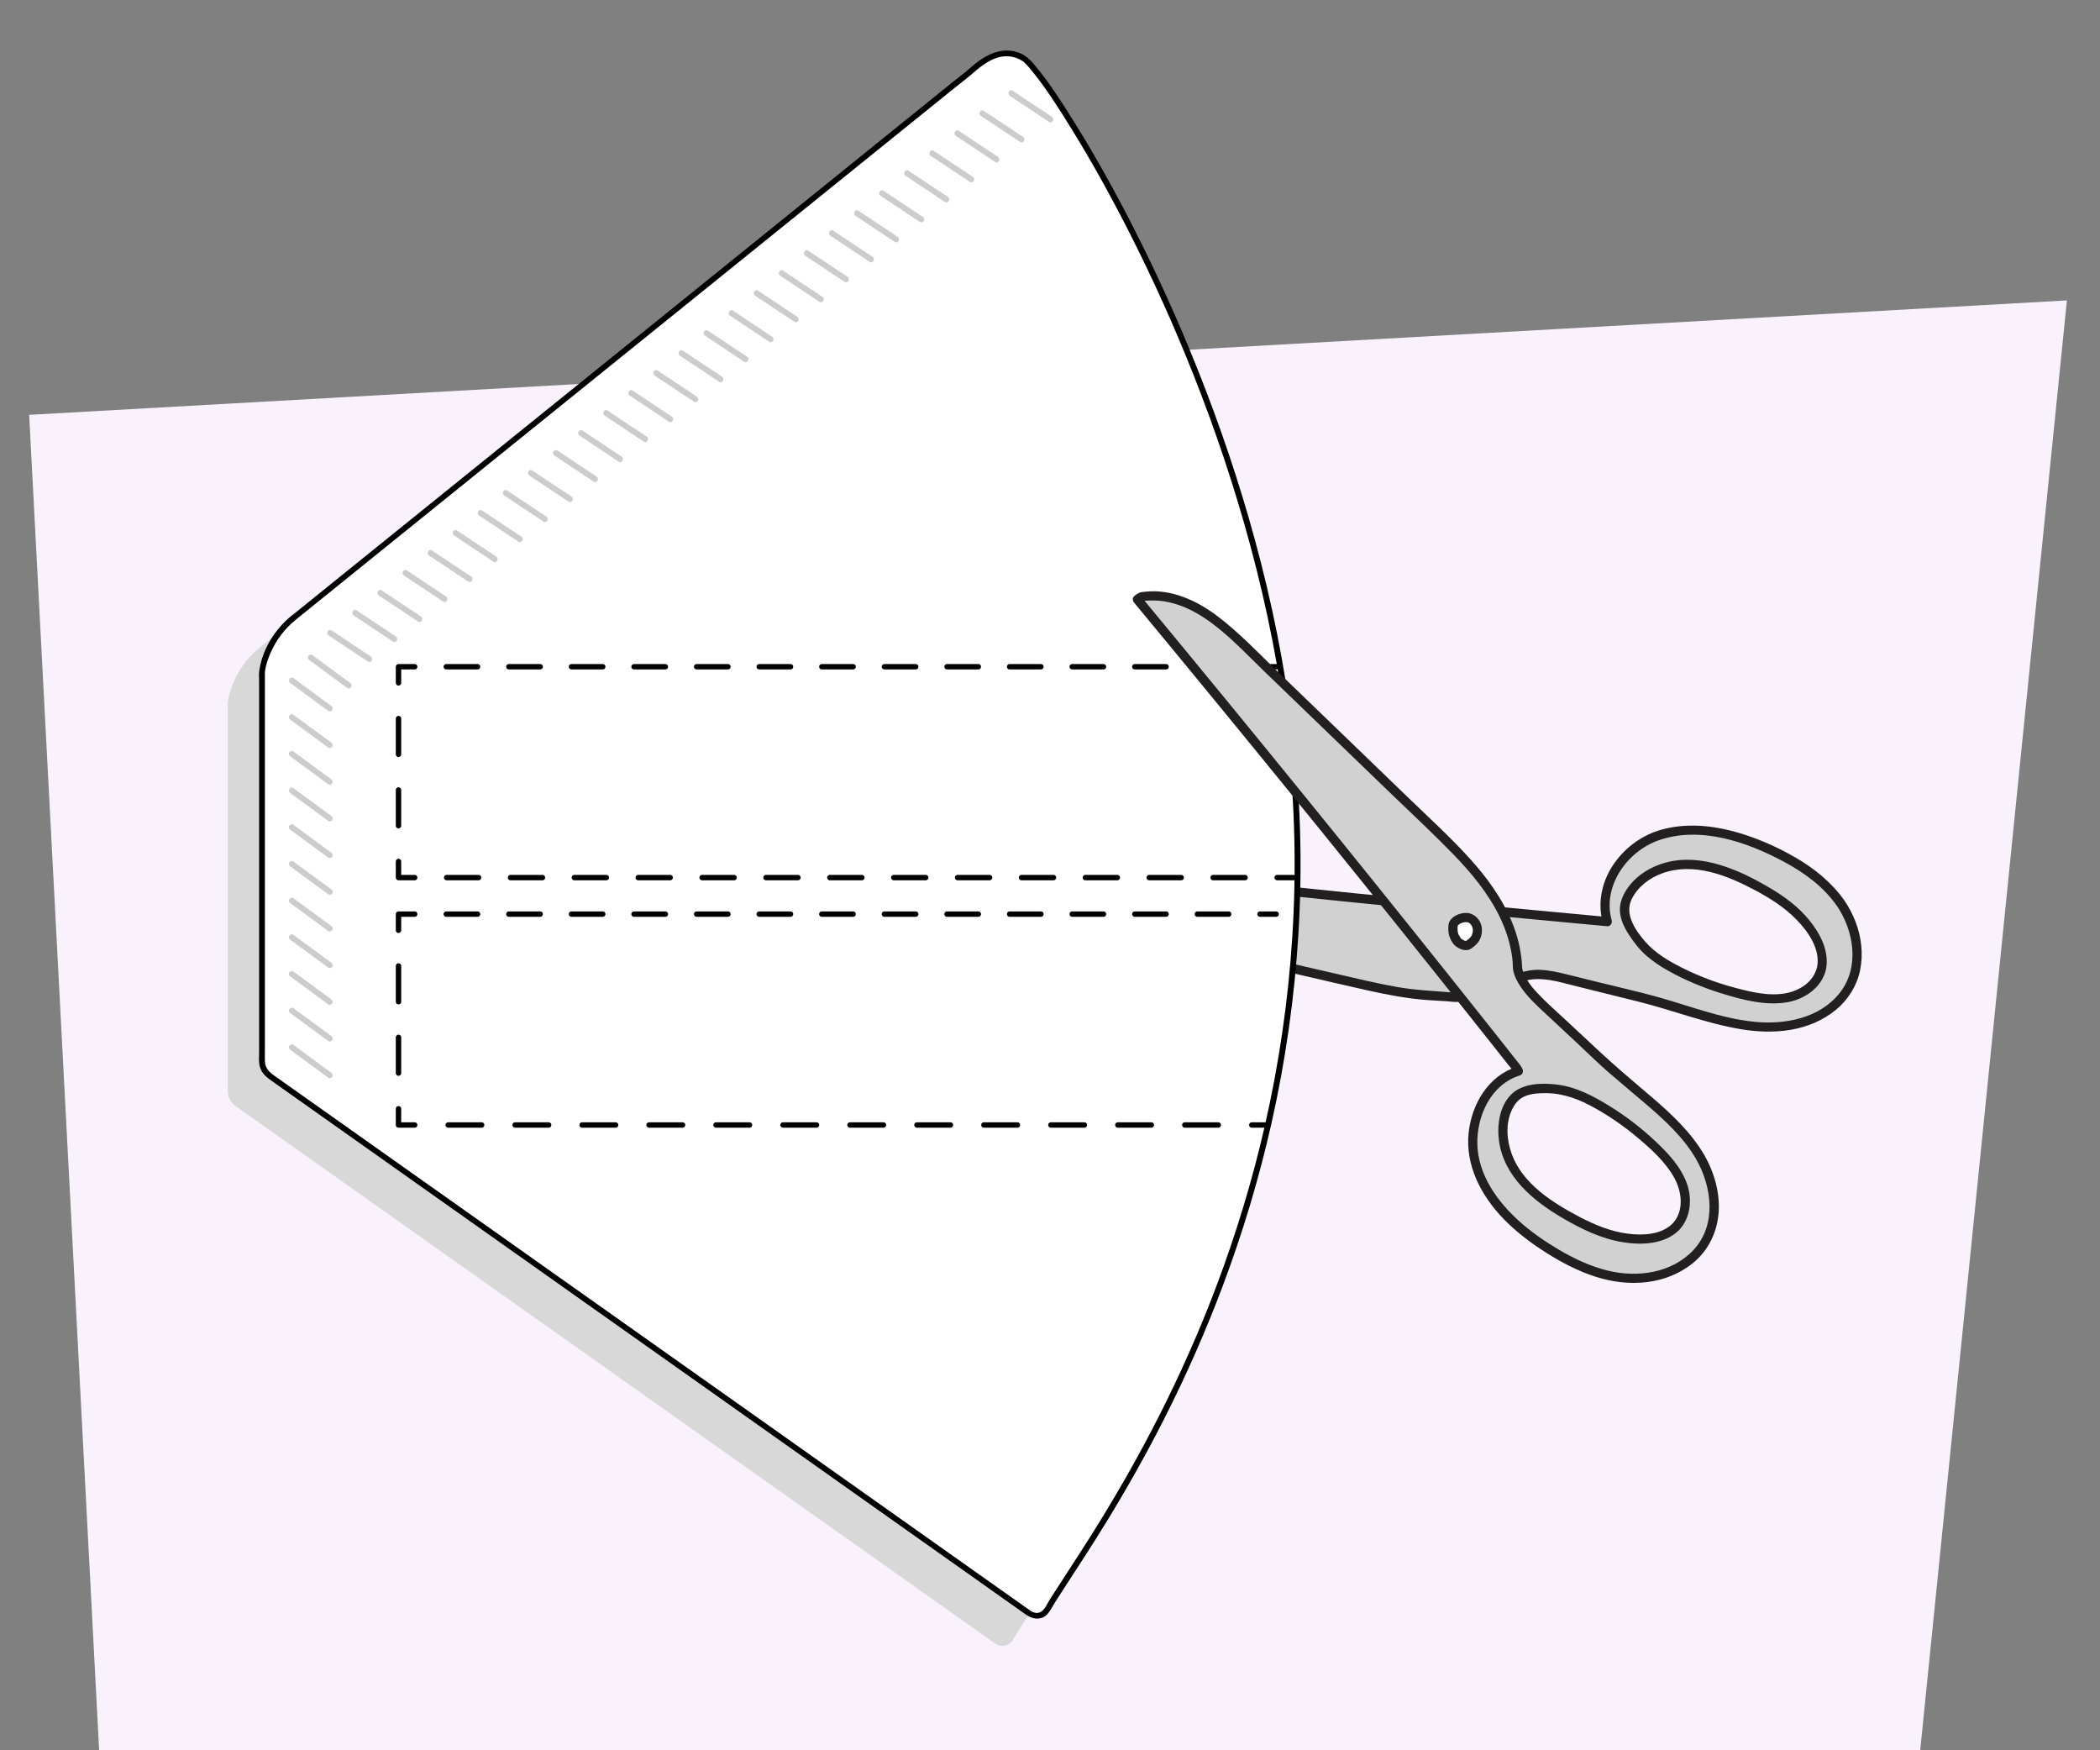 <?xml version="1.0" encoding="UTF-8"?>
<svg id="Achtergrondvlakken" xmlns="http://www.w3.org/2000/svg" version="1.1" viewBox="0 0 720 600">
  <rect x="0" y="0" width="720" height="600" fill="#808080" stroke="none"/>
  <!-- Generator: Adobe Illustrator 29.8.1, SVG Export Plug-In . SVG Version: 2.1.1 Build 2)  -->
  <defs>
    <style>
      .st0 {
        stroke-dasharray: 10.73 10.73;
      }

      .st0, .st1, .st2, .st3, .st4 {
        fill: none;
        stroke: #000;
        stroke-linecap: round;
        stroke-linejoin: round;
        stroke-width: 1.85px;
      }

      .st5 {
        fill: #d8d8d8;
      }

      .st6 {
        fill: #fff;
      }

      .st7 {
        fill: #221f20;
      }

      .st8 {
        opacity: .2;
      }

      .st2 {
        stroke-dasharray: 12.24 12.24;
      }

      .st3 {
        stroke-dasharray: 10.95 10.95;
      }

      .st9 {
        fill: #f9f2fd;
      }

      .st10 {
        fill: #d1d1d1;
      }

      .st4 {
        stroke-dasharray: 11.48 11.48;
      }
    </style>
  </defs>
  <g id="Achtergrond_2">
    <path id="Path_17571" class="st9" d="M33.99,600L10,142.21l698.65-39.23-50.29,497.02H33.99Z"/>
  </g>
  <g>
    <path class="st10" d="M630.98,309.46c-5.8-8.3-14.74-13.89-23.94-18.12-11.83-5.43-25.39-8.98-37.83-5.15-12.44,3.83-21.79,17.24-18.13,29.73-11.84-1.09-23.67-2.2-35.5-3.33l-42.89-3.96c-43.08-4.33-86.13-8.97-129.15-13.93v1.58c2.78,6.49,8.51,11.36,14.83,14.5,6.32,3.14,13.28,4.75,20.16,6.33,28.39,6.53,56.78,13.06,85.17,19.6,9.56,2.2,19.2,4.41,29.01,4.7,1.23.04,5.76.5,6.99.47l21.92-6.99c4.98-1.77,10.47-.51,15.59.76,9.91,2.46,19.83,4.92,29.74,7.38,5.91,1.78,6.76,1.99,12.67,3.76,9.57,2.88,19.37,5.78,29.36,5.28,9.98-.51,20.35-5.1,25.08-13.9,4.79-8.92,2.71-20.39-3.09-28.7ZM624.51,331.97c-1.07,4.84-5.51,8.41-10.3,9.7-4.79,1.29-9.88.66-14.74-.35-8.54-1.78-16.84-4.72-24.59-8.73-5.01-2.59-9.92-5.74-13.23-10.32-3.31-4.57-6.16-9.09-3.86-14.24,3.33-7.42,11.81-11.53,19.95-11.7,8.13-.16,15.97,2.96,23.22,6.66,8.56,4.38,17.02,10.01,21.53,18.49,1.71,3.21,2.81,6.94,2.02,10.49Z"/>
    <g>
      <path class="st7" d="M632.34,308.66c-4.35-6.15-10.24-10.92-16.72-14.68-6.86-3.98-14.36-7.22-22.05-9.19s-16.11-2.56-23.93-.38c-6.46,1.81-12.1,5.86-16.01,11.29-4.28,5.93-6.09,13.52-4.07,20.63l1.52-1.99c-12.91-1.18-25.82-2.43-38.73-3.63l-25.42-2.35c-7.31-.68-14.62-1.35-21.92-2.09-19.06-1.93-38.12-3.93-57.17-5.98s-38.1-4.17-57.13-6.35c-2.39-.27-4.78-.55-7.17-.82-.85-.1-1.58.8-1.58,1.58,0,.63-.1,1.37.06,1.99.33,1.3,1.24,2.64,1.95,3.76,1.52,2.37,3.41,4.51,5.54,6.35,4.55,3.93,9.99,6.55,15.67,8.43,6.44,2.13,13.14,3.45,19.74,4.97,6.98,1.61,13.95,3.21,20.93,4.82,14.11,3.25,28.23,6.49,42.34,9.74,6.91,1.59,13.82,3.22,20.74,4.76,6.73,1.49,13.52,2.8,20.41,3.3,2.39.17,4.78.27,7.17.45,1.2.09,2.59.37,3.77.08,2.16-.55,4.29-1.37,6.42-2.04,5.11-1.63,10.22-3.24,15.33-4.88,6.16-1.98,12.58.21,18.61,1.7,6.96,1.73,13.91,3.45,20.87,5.18,11.79,2.92,23.27,7.47,35.27,9.49,11.3,1.91,23.51.9,32.68-6.63,4.18-3.44,7.17-8.22,8.28-13.53,1.15-5.55.47-11.41-1.56-16.67-1-2.58-2.27-5.02-3.83-7.29-1.14-1.66-3.88-.08-2.72,1.59,6.01,8.72,8.1,21.26,1.14,30.1-6.88,8.73-18.86,10.97-29.34,9.9-11.69-1.19-22.77-5.7-34.04-8.76-6.67-1.81-13.44-3.33-20.15-5-3.34-.83-6.69-1.67-10.03-2.49-3.01-.74-6.07-1.43-9.19-1.56s-5.97.65-8.89,1.58l-8.52,2.71-8.85,2.82c-.75.24-1.5.5-2.25.72-.06.02-.12.04-.18.06.4-.09.15-.02-.11-.05-.98-.13-2.01-.12-3-.2-5.69-.45-11.32-.73-16.96-1.71-6.72-1.17-13.35-2.78-20-4.31-13.63-3.14-27.26-6.27-40.88-9.41s-27.18-6.24-40.77-9.38c-11.08-2.56-23.66-5.82-30.49-15.78-.36-.53-.7-1.06-1.02-1.62s-.56-1.39-.97-1.87c-.32-.38-.09.4-.02.1.04-.15,0-.35,0-.51v-.9c-.53.53-1.05,1.05-1.58,1.58,19.04,2.19,38.08,4.33,57.13,6.4,19.05,2.07,38.11,4.08,57.17,6.03,8.59.88,17.19,1.72,25.79,2.52l26.46,2.44c11.28,1.04,22.56,2.13,33.84,3.18,2.38.22,4.77.44,7.15.66,1.03.09,1.78-1.08,1.52-1.99-3.32-11.74,5.36-23.85,16.36-27.57,14.29-4.84,30.27.74,42.93,7.58,6.81,3.68,13.22,8.37,17.73,14.75,1.16,1.64,3.9.07,2.72-1.59Z"/>
      <path class="st7" d="M622.99,331.55c-1.18,4.94-5.8,7.98-10.56,8.91-5.9,1.15-12.21-.41-17.9-1.94-5.86-1.57-11.56-3.7-17.01-6.37-4.92-2.41-9.85-5.2-13.48-9.39-3.34-3.85-7.17-9.42-4.58-14.59,2.1-4.19,6.02-7.18,10.37-8.77,10.78-3.93,22.17.61,31.74,5.68,5.19,2.75,10.23,5.93,14.35,10.15s8.28,10.26,7.08,16.31c-.39,1.98,2.64,2.83,3.04.84,1.23-6.21-1.87-12.2-5.68-16.9s-8.52-8.12-13.54-11.09c-10.4-6.14-23.28-11.97-35.57-8.74-5.11,1.35-9.88,4.21-13.02,8.51-1.67,2.28-2.92,5.03-2.84,7.9.09,3.05,1.47,5.87,3.11,8.39s3.59,5.08,5.94,7.13c2.28,2,4.83,3.68,7.47,5.17,5.77,3.23,11.95,5.81,18.27,7.77,7.01,2.17,14.83,4.25,22.2,3.12,6.14-.94,12.16-4.95,13.67-11.26.47-1.97-2.57-2.81-3.04-.84Z"/>
    </g>
  </g>
  <path class="st5" d="M88.84,222.17L321.5,34.39s9.27-9.75,18.05-3.9,93.65,134.62,93.65,275.09-72.11,233.1-85.99,256.63c-1.22,2.07-3.95,2.66-5.92,1.26L80.72,379.12c-1.64-1.16-2.61-3.04-2.61-5.04v-133.37s1.13-10.79,10.73-18.53Z"/>
  <g>
    <path class="st6" d="M100.54,211.86L333.2,24.08s9.27-9.75,18.05-3.9c8.78,5.85,93.65,134.62,93.65,275.09s-72.11,233.1-85.99,256.63c-1.22,2.07-3.95,2.66-5.92,1.26L92.42,368.81c-1.64-1.16-2.61-3.04-2.61-5.04v-133.37s1.13-10.79,10.73-18.53Z"/>
    <path d="M101.25,212.56c1.78-1.44,3.57-2.88,5.35-4.32,4.89-3.95,9.78-7.9,14.68-11.85,7.29-5.88,14.58-11.77,21.87-17.65,9.02-7.28,18.04-14.56,27.06-21.84,10.1-8.15,20.21-16.31,30.31-24.46,10.48-8.45,20.95-16.91,31.43-25.36,10.1-8.15,20.2-16.31,30.31-24.46,9.17-7.4,18.34-14.81,27.52-22.21,7.49-6.05,14.99-12.1,22.48-18.14,5.12-4.13,10.23-8.26,15.35-12.39,2.08-1.68,4.26-3.29,6.26-5.06,3.68-3.25,8.34-6.51,13.54-5.27,1.21.29,2.3.81,3.34,1.48.31.2-.06-.06.12.09.26.22.51.45.75.69.71.72,1.37,1.49,2.01,2.28,5.09,6.2,9.58,13.34,13.85,20.25,7.2,11.66,13.81,23.68,20,35.9,8.03,15.85,15.32,32.07,21.85,48.6,7.55,19.09,14.08,38.58,19.41,58.41,5.76,21.42,10.12,43.25,12.65,65.3,2.62,22.85,3.14,45.87,1.67,68.81-1.39,21.73-4.55,43.33-9.4,64.55-4.28,18.73-9.88,37.16-16.67,55.14-5.82,15.4-12.52,30.46-20,45.13-6.01,11.79-12.52,23.31-19.43,34.59-4.87,7.94-9.97,15.73-15.05,23.54-.87,1.34-1.73,2.67-2.58,4.02-.79,1.25-1.63,3.32-2.89,4.11-1.75,1.1-3.19.12-4.56-.86-3.14-2.22-6.29-4.45-9.43-6.67-5.98-4.23-11.96-8.46-17.94-12.69-8.18-5.79-16.36-11.57-24.53-17.36-9.71-6.87-19.43-13.74-29.14-20.62-10.65-7.53-21.29-15.06-31.94-22.6-10.99-7.77-21.98-15.55-32.97-23.32-10.67-7.55-21.34-15.1-32.01-22.65-9.69-6.86-19.39-13.72-29.08-20.57-8.13-5.75-16.25-11.5-24.38-17.25-5.95-4.21-11.9-8.42-17.85-12.63-3.11-2.2-6.23-4.41-9.34-6.61-1.67-1.18-2.98-2.55-3.05-4.84-.04-1.3,0-2.61,0-3.91v-128.81c0-.18.02-.93,0-.6.23-2.32,1.09-4.71,2.02-6.82,1.9-4.32,4.78-8.08,8.43-11.07,1-.82-.43-2.22-1.41-1.41-5.61,4.59-9.94,11.5-10.96,18.77-.17,1.18-.06,2.41-.06,3.59v126.88c0,1.65-.18,3.5.21,5.11.54,2.21,2.08,3.6,3.82,4.83l9.39,6.64c6,4.25,12,8.49,18,12.74,8.2,5.8,16.4,11.6,24.6,17.4,9.81,6.94,19.62,13.88,29.43,20.82,10.75,7.61,21.51,15.22,32.26,22.82,11.06,7.82,22.11,15.64,33.17,23.47,10.72,7.58,21.44,15.17,32.15,22.75,9.74,6.89,19.48,13.78,29.21,20.67,8.12,5.74,16.23,11.48,24.35,17.23,5.85,4.14,11.7,8.28,17.56,12.42,2.94,2.08,5.88,4.16,8.83,6.25,2.3,1.63,5.37,2,7.43-.38.98-1.14,1.68-2.64,2.49-3.91.87-1.37,1.75-2.73,2.63-4.09,5.12-7.87,10.26-15.73,15.16-23.74,7-11.44,13.58-23.13,19.65-35.09,7.53-14.84,14.26-30.09,20.11-45.67,6.81-18.15,12.41-36.77,16.66-55.68,4.8-21.33,7.89-43.05,9.22-64.88,1.41-23.23.78-46.51-1.99-69.62-2.65-22.05-7.06-43.86-12.89-65.28-5.39-19.81-11.99-39.3-19.59-58.37-6.59-16.53-13.92-32.77-22-48.63-6.19-12.16-12.8-24.13-20.01-35.72-4.27-6.87-8.67-13.82-13.85-20.06-1.98-2.39-3.96-4.18-7.2-4.85-5.85-1.2-10.97,2.14-15.13,5.83-1.89,1.68-3.96,3.19-5.92,4.78-5.08,4.1-10.17,8.21-15.25,12.31-7.49,6.05-14.99,12.1-22.48,18.15-9.21,7.43-18.42,14.86-27.62,22.3-10.22,8.25-20.45,16.5-30.67,24.75-10.51,8.48-21.01,16.96-31.52,25.44-10.16,8.2-20.32,16.4-30.48,24.6-9.06,7.31-18.12,14.62-27.17,21.93-7.32,5.9-14.63,11.81-21.95,17.71-4.84,3.91-9.69,7.82-14.53,11.73-1.68,1.35-3.36,2.71-5.03,4.06-1,.81.42,2.22,1.41,1.41Z"/>
  </g>
  <g>
    <line class="st1" x1="437.54" y1="228.56" x2="432" y2="228.56"/>
    <line class="st0" x1="421.26" y1="228.56" x2="147.55" y2="228.56"/>
    <polyline class="st1" points="142.18 228.56 136.63 228.56 136.63 234.1"/>
    <line class="st2" x1="136.63" y1="246.34" x2="136.63" y2="289.18"/>
    <polyline class="st1" points="136.63 295.3 136.63 300.84 142.18 300.84"/>
    <line class="st3" x1="153.13" y1="300.84" x2="432.41" y2="300.84"/>
    <line class="st1" x1="437.88" y1="300.84" x2="443.43" y2="300.84"/>
  </g>
  <g>
    <line class="st1" x1="437.54" y1="313.36" x2="432" y2="313.36"/>
    <line class="st0" x1="421.26" y1="313.36" x2="147.55" y2="313.36"/>
    <polyline class="st1" points="142.18 313.36 136.63 313.36 136.63 318.9"/>
    <line class="st2" x1="136.63" y1="331.14" x2="136.63" y2="373.98"/>
    <polyline class="st1" points="136.63 380.1 136.63 385.65 142.18 385.65"/>
    <line class="st4" x1="153.66" y1="385.65" x2="423.45" y2="385.65"/>
    <line class="st1" x1="429.19" y1="385.65" x2="434.74" y2="385.65"/>
  </g>
  <g>
    <g>
      <path class="st10" d="M582.9,396.62c-5.02-8.64-12.81-15.27-20.44-21.72-4.71-3.98-5.35-4.58-10.07-8.57-7.47-6.97-14.94-13.93-22.41-20.9-3.87-3.6-8.43-7.99-9.66-13.13-.16-9.81-4.2-19.25-9.8-27.31-5.6-8.06-12.71-14.93-19.77-21.75-20.97-20.23-41.94-40.45-62.9-60.68-5.08-4.9-10.23-9.85-16.31-13.43-6.08-3.58-13.29-5.73-20.25-4.52l-1.32.86c44.06,53.16,87.5,106.84,130.31,161.01l.33.71c-12.46,3.75-18.19,19.52-14.61,32.04,3.58,12.52,13.96,21.93,24.96,28.88,8.56,5.41,18.12,9.85,28.25,10.17,10.12.33,20.87-4.19,25.73-13.08,4.8-8.77,2.99-19.96-2.04-28.6ZM574.54,420.59c-2.55,2.59-6.27,3.71-9.89,4.03-9.58.84-18.91-3.17-27.25-7.95-7.06-4.05-13.95-8.91-18.25-15.82-4.3-6.9-5.49-16.26-1.08-23.1,2.84-4.35,8.4-4.82,14.04-4.54s10.96,2.67,15.87,5.46c7.59,4.31,14.59,9.65,20.74,15.84,3.5,3.52,6.8,7.44,8.34,12.16,1.54,4.72.98,10.39-2.5,13.93Z"/>
      <g>
        <path class="st7" d="M584.26,395.82c-4.51-7.67-11.04-13.8-17.74-19.54-6.15-5.26-12.34-10.43-18.26-15.95-3.74-3.48-7.47-6.97-11.21-10.45-3.38-3.15-6.9-6.2-10.05-9.57-1.41-1.51-2.72-3.11-3.75-4.92-.44-.77-.83-1.57-1.11-2.42-.35-1.06-.3-2.16-.39-3.26-.38-4.45-1.46-8.81-3.1-12.95-3.39-8.54-8.82-15.98-14.98-22.73-6.51-7.14-13.68-13.69-20.63-20.4-14.8-14.27-29.59-28.55-44.39-42.82-6.9-6.66-13.58-13.79-21.23-19.59-6.97-5.29-15.7-9.34-24.65-8.39-.81.09-1.71.1-2.43.51-.41.23-.79.51-1.18.77-.91.59-.98,1.67-.32,2.48,17.35,20.94,34.6,41.95,51.76,63.04,17.16,21.09,34.22,42.26,51.18,63.51,4.73,5.92,9.45,11.85,14.17,17.79,2.41,3.03,4.81,6.07,7.22,9.1,1.18,1.49,2.35,2.97,3.53,4.46.89,1.12,1.93,2.19,2.54,3.49.31-.77.63-1.54.94-2.32-9.87,3.06-15.55,12.73-16.64,22.57-1.24,11.25,4.33,21.72,11.96,29.61,4.12,4.25,8.87,7.89,13.84,11.1,5.57,3.59,11.51,6.75,17.84,8.77,11.22,3.57,24.03,2.87,33.41-4.86,5.09-4.19,8.04-10.25,8.62-16.78.62-7.04-1.46-14.2-4.95-20.27-1.01-1.76-3.73-.17-2.72,1.59,5.42,9.44,7.09,22.43-.85,31.03-7.37,7.98-19.15,9.63-29.29,7.19-6.03-1.45-11.69-4.11-17.01-7.26-4.8-2.84-9.42-6.03-13.57-9.77-7.53-6.78-14.07-15.93-14.3-26.43-.21-9.67,4.69-20.41,14.5-23.46,1.04-.32,1.38-1.38.94-2.32s-1.14-1.74-1.8-2.58c-1.12-1.42-2.25-2.84-3.37-4.26-2.15-2.71-4.3-5.43-6.45-8.14-4.2-5.29-8.41-10.58-12.62-15.86-8.53-10.69-17.08-21.37-25.65-32.02-17.15-21.31-34.4-42.54-51.74-63.69-9.72-11.85-19.47-23.68-29.24-35.48l-.32,2.48c.35-.23.73-.57,1.11-.72.63-.25,1.66-.21,2.41-.24,2.23-.09,4.45.13,6.62.62,4.28.97,8.25,2.87,11.9,5.28,7.72,5.09,14.14,12.11,20.76,18.49,14.56,14.04,29.11,28.08,43.67,42.13,6.96,6.71,14.06,13.31,20.8,20.24,6.28,6.45,12.12,13.43,16.09,21.57,1.93,3.96,3.36,8.17,4.11,12.51.17.99.3,1.99.38,3,.09,1.11.01,2.29.28,3.37.46,1.86,1.41,3.65,2.48,5.23,2.32,3.44,5.38,6.26,8.4,9.07,3.68,3.43,7.35,6.85,11.03,10.28,3.6,3.36,7.12,6.86,10.85,10.08,2.52,2.18,5.07,4.32,7.6,6.48,6.56,5.57,13.38,11.04,18.7,17.87,1.32,1.69,2.51,3.47,3.6,5.31,1.03,1.75,3.75.16,2.72-1.59Z"/>
        <path class="st7" d="M573.42,419.48c-3.92,3.84-10.23,4.09-15.36,3.42-5.9-.76-11.53-3.11-16.75-5.87-9.14-4.84-19.34-11.29-23.03-21.51-1.71-4.76-2.11-10.26.03-14.95.99-2.17,2.39-3.92,4.64-4.83s4.77-1.04,7.18-1.01c6.04.07,11.43,2.16,16.64,5.09,5.11,2.86,9.96,6.2,14.44,9.96,4.75,3.99,9.76,8.46,12.8,13.94,2.67,4.82,3.49,11.45-.6,15.77-1.4,1.47.83,3.7,2.23,2.23,3.98-4.19,4.63-10.53,2.77-15.85-2.04-5.83-6.42-10.47-10.83-14.63-4.83-4.55-10.13-8.63-15.78-12.11s-11.45-6.54-17.95-7.33c-5.2-.63-11.89-.52-15.82,3.48-3.92,3.98-4.81,10.47-4.09,15.78,1.69,12.36,11.79,20.66,21.94,26.57,6.33,3.69,13.16,7.01,20.44,8.19,6.5,1.06,14.32.79,19.31-4.1,1.45-1.42-.78-3.65-2.23-2.23Z"/>
      </g>
    </g>
    <g>
      <path class="st6" d="M498.18,317.23c-.16,2.39.05,3.4,1.38,5.39.35.52,2.65,2.19,4.03,1.22,1.65-1.17,2.55-2.1,2.9-4.09.35-1.99-.67-4.23-2.54-4.99s-5.4.49-5.77,2.48Z"/>
      <path class="st7" d="M496.61,317.23c-.08,1.19-.09,2.42.27,3.57.34,1.07.93,2.29,1.72,3.11.73.75,1.79,1.35,2.8,1.63.67.19,1.37.23,2.04.07s1.25-.63,1.8-1.06c.89-.69,1.7-1.53,2.18-2.57.6-1.32.82-2.71.6-4.14-.39-2.59-2.51-4.76-5.16-4.88-2.39-.11-5.66,1.27-6.2,3.85-.17.8.24,1.74,1.1,1.94.79.18,1.76-.24,1.94-1.1.02-.09.05-.18.07-.26.05-.3-.18.3-.01.04.03-.05.07-.11.09-.16.15-.29-.25.26-.02.01.11-.12.23-.24.35-.35.25-.25-.29.19,0-.01.12-.08.24-.16.36-.23.16-.09.32-.17.49-.25.34-.17-.33.1.04-.01.07-.02.14-.05.21-.07.21-.07.43-.13.65-.18.07-.02.15-.03.22-.04.18-.03.15-.02-.09,0,.07,0,.14-.02.22-.02.18-.01.35-.02.53-.01.06,0,.26.05.31.02-.16.08-.32-.06-.03,0,.11.03.62.11.18.03.22.04.45.24.63.36-.32-.2,0,0,.06.06.09.08.18.17.26.26.05.06.11.12.16.18-.25-.29,0,.01.04.08.11.17.21.35.3.54.18.36-.08-.31.03.08.04.14.09.27.13.42.03.1.04.2.07.3.1.39,0-.33.01.07.01.21.03.41.02.62,0,.12-.01.25-.03.37.04-.38,0-.07-.02.03-.06.27-.12.54-.21.8,0,.02-.15.38-.05.14s-.05.1-.06.12c-.09.18-.2.35-.31.52-.08.12-.09.28.02-.01-.03.08-.16.19-.22.25-.16.17-.32.33-.5.48-.15.14-.31.27-.47.39.3-.23-.06.04-.1.07-.1.07-.22.14-.31.22-.25.2.08-.08.1-.02,0,.03-.29.06-.3.08.02-.05.38-.05,0-.03-.33.02.32.09,0,0-.16-.04-.52-.07-.64-.19.12.12.23.11.07.03-.1-.05-.2-.1-.29-.15-.15-.08-.3-.17-.45-.27-.07-.05-.16-.14-.24-.17.2.16.24.18.11.08-.04-.03-.08-.07-.12-.1-.03-.03-.07-.06-.1-.1-.03-.03-.06-.06-.08-.09-.1-.12-.05-.05.16.21.01-.02-.44-.69-.47-.73-.13-.22-.25-.44-.36-.66-.05-.1-.25-.36-.03-.04-.07-.09-.1-.25-.13-.36-.07-.22-.13-.45-.17-.68,0-.05-.02-.38-.02-.12s-.01-.19-.01-.24c-.04-.58,0-1.17.03-1.75.05-.82-.76-1.61-1.58-1.58-.9.04-1.52.69-1.58,1.58Z"/>
    </g>
  </g>
  <g class="st8">
    <path d="M99.54,359.88c3.81,2.8,7.61,5.59,11.42,8.39.53.39,1.07.79,1.6,1.18.44.32,1.11.07,1.37-.36.3-.5.07-1.05-.36-1.37-3.81-2.8-7.61-5.59-11.42-8.39-.53-.39-1.07-.79-1.6-1.18-.44-.32-1.11-.07-1.37.36-.3.5-.07,1.05.36,1.37h0Z"/>
  </g>
  <g class="st8">
    <path d="M99.54,347.31c3.81,2.8,7.61,5.59,11.42,8.39.53.39,1.07.79,1.6,1.18.44.32,1.11.07,1.37-.36.3-.5.07-1.05-.36-1.37-3.81-2.8-7.61-5.59-11.42-8.39-.53-.39-1.07-.79-1.6-1.18-.44-.32-1.11-.07-1.37.36-.3.5-.07,1.05.36,1.37h0Z"/>
  </g>
  <g class="st8">
    <path d="M99.54,334.74c3.81,2.8,7.61,5.59,11.42,8.39.53.39,1.07.79,1.6,1.18.44.32,1.11.07,1.37-.36.3-.5.07-1.05-.36-1.37-3.81-2.8-7.61-5.59-11.42-8.39-.53-.39-1.07-.79-1.6-1.18-.44-.32-1.11-.07-1.37.36-.3.5-.07,1.05.36,1.37h0Z"/>
  </g>
  <g class="st8">
    <path d="M99.54,322.16c3.81,2.8,7.61,5.59,11.42,8.39.53.39,1.07.79,1.6,1.18.44.32,1.11.07,1.37-.36.3-.5.07-1.05-.36-1.37-3.81-2.8-7.61-5.59-11.42-8.39-.53-.39-1.07-.79-1.6-1.18-.44-.32-1.11-.07-1.37.36-.3.5-.07,1.05.36,1.37h0Z"/>
  </g>
  <g class="st8">
    <path d="M99.54,309.59c3.81,2.8,7.61,5.59,11.42,8.39.53.39,1.07.79,1.6,1.18.44.32,1.11.07,1.37-.36.3-.5.07-1.05-.36-1.37-3.81-2.8-7.61-5.59-11.42-8.39-.53-.39-1.07-.79-1.6-1.18-.44-.32-1.11-.07-1.37.36-.3.5-.07,1.05.36,1.37h0Z"/>
  </g>
  <g class="st8">
    <path d="M99.54,297.02c3.81,2.8,7.61,5.59,11.42,8.39.53.39,1.07.79,1.6,1.18.44.32,1.11.07,1.37-.36.3-.5.07-1.05-.36-1.37-3.81-2.8-7.61-5.59-11.42-8.39-.53-.39-1.07-.79-1.6-1.18-.44-.32-1.11-.07-1.37.36-.3.5-.07,1.05.36,1.37h0Z"/>
  </g>
  <g class="st8">
    <path d="M99.54,284.44c3.81,2.8,7.61,5.59,11.42,8.39.53.39,1.07.79,1.6,1.18.44.32,1.11.07,1.37-.36.3-.5.07-1.05-.36-1.37-3.81-2.8-7.61-5.59-11.42-8.39-.53-.39-1.07-.79-1.6-1.18-.44-.32-1.11-.07-1.37.36-.3.5-.07,1.05.36,1.37h0Z"/>
  </g>
  <g class="st8">
    <path d="M99.54,271.87c3.81,2.8,7.61,5.59,11.42,8.39.53.39,1.07.79,1.6,1.18.44.32,1.11.07,1.37-.36.3-.5.07-1.05-.36-1.37-3.81-2.8-7.61-5.59-11.42-8.39-.53-.39-1.07-.79-1.6-1.18-.44-.32-1.11-.07-1.37.36-.3.5-.07,1.05.36,1.37h0Z"/>
  </g>
  <g class="st8">
    <path d="M99.54,259.3c3.81,2.8,7.61,5.59,11.42,8.39.53.39,1.07.79,1.6,1.18.44.32,1.11.07,1.37-.36.3-.5.07-1.05-.36-1.37-3.81-2.8-7.61-5.59-11.42-8.39-.53-.39-1.07-.79-1.6-1.18-.44-.32-1.11-.07-1.37.36-.3.5-.07,1.05.36,1.37h0Z"/>
  </g>
  <g class="st8">
    <path d="M99.54,246.72c3.81,2.8,7.61,5.59,11.42,8.39.53.39,1.07.79,1.6,1.18.44.32,1.11.07,1.37-.36.3-.5.07-1.05-.36-1.37-3.81-2.8-7.61-5.59-11.42-8.39-.53-.39-1.07-.79-1.6-1.18-.44-.32-1.11-.07-1.37.36-.3.5-.07,1.05.36,1.37h0Z"/>
  </g>
  <g class="st8">
    <path d="M99.54,234.15c3.81,2.8,7.61,5.59,11.42,8.39.53.39,1.07.79,1.6,1.18.44.32,1.11.07,1.37-.36.3-.5.07-1.05-.36-1.37-3.81-2.8-7.61-5.59-11.42-8.39-.53-.39-1.07-.79-1.6-1.18-.44-.32-1.11-.07-1.37.36-.3.5-.07,1.05.36,1.37h0Z"/>
  </g>
  <g class="st8">
    <path d="M106.05,226.29c3.81,2.8,7.61,5.59,11.42,8.39.53.39,1.07.79,1.6,1.18.44.32,1.11.07,1.37-.36.3-.5.07-1.05-.36-1.37-3.81-2.8-7.61-5.59-11.42-8.39-.53-.39-1.07-.79-1.6-1.18-.44-.32-1.11-.07-1.37.36-.3.5-.07,1.05.36,1.37h0Z"/>
  </g>
  <g class="st8">
    <path d="M112.67,217.83c3.93,2.61,7.85,5.22,11.78,7.83.56.37,1.12.75,1.68,1.12,1.07.71,2.08-1.02,1.01-1.73-3.93-2.61-7.85-5.22-11.78-7.83-.56-.37-1.12-.75-1.68-1.12-1.07-.71-2.08,1.02-1.01,1.73h0Z"/>
  </g>
  <g class="st8">
    <path d="M121.27,210.98c3.93,2.61,7.85,5.22,11.78,7.83.56.37,1.12.75,1.68,1.12,1.07.71,2.08-1.02,1.01-1.73-3.93-2.61-7.85-5.22-11.78-7.83-.56-.37-1.12-.75-1.68-1.12-1.07-.71-2.08,1.02-1.01,1.73h0Z"/>
  </g>
  <g class="st8">
    <path d="M129.88,204.13c3.93,2.61,7.85,5.22,11.78,7.83.56.37,1.12.75,1.68,1.12,1.07.71,2.08-1.02,1.01-1.73-3.93-2.61-7.85-5.22-11.78-7.83-.56-.37-1.12-.75-1.68-1.12-1.07-.71-2.08,1.02-1.01,1.73h0Z"/>
  </g>
  <g class="st8">
    <path d="M138.48,197.28c3.93,2.61,7.85,5.22,11.78,7.83.56.37,1.12.75,1.68,1.12,1.07.71,2.08-1.02,1.01-1.73-3.93-2.61-7.85-5.22-11.78-7.83-.56-.37-1.12-.75-1.68-1.12-1.07-.71-2.08,1.02-1.01,1.73h0Z"/>
  </g>
  <g class="st8">
    <path d="M147.08,190.43c3.93,2.61,7.85,5.22,11.78,7.83.56.37,1.12.75,1.68,1.12,1.07.71,2.08-1.02,1.01-1.73-3.93-2.61-7.85-5.22-11.78-7.83-.56-.37-1.12-.75-1.68-1.12-1.07-.71-2.08,1.02-1.01,1.73h0Z"/>
  </g>
  <g class="st8">
    <path d="M155.68,183.58c3.93,2.61,7.85,5.22,11.78,7.83.56.37,1.12.75,1.68,1.12,1.07.71,2.08-1.02,1.01-1.73-3.93-2.61-7.85-5.22-11.78-7.83-.56-.37-1.12-.75-1.68-1.12-1.07-.71-2.08,1.02-1.01,1.73h0Z"/>
  </g>
  <g class="st8">
    <path d="M164.28,176.73c3.93,2.61,7.85,5.22,11.78,7.83.56.37,1.12.75,1.68,1.12,1.07.71,2.08-1.02,1.01-1.73-3.93-2.61-7.85-5.22-11.78-7.83-.56-.37-1.12-.75-1.68-1.12-1.07-.71-2.08,1.02-1.01,1.73h0Z"/>
  </g>
  <g class="st8">
    <path d="M172.88,169.87c3.93,2.61,7.85,5.22,11.78,7.83.56.37,1.12.75,1.68,1.12,1.07.71,2.08-1.02,1.01-1.73-3.93-2.61-7.85-5.22-11.78-7.83-.56-.37-1.12-.75-1.68-1.12-1.07-.71-2.08,1.02-1.01,1.73h0Z"/>
  </g>
  <g class="st8">
    <path d="M181.48,163.02c3.93,2.61,7.85,5.22,11.78,7.83.56.37,1.12.75,1.68,1.12,1.07.71,2.08-1.02,1.01-1.73-3.93-2.61-7.85-5.22-11.78-7.83-.56-.37-1.12-.75-1.68-1.12-1.07-.71-2.08,1.02-1.01,1.73h0Z"/>
  </g>
  <g class="st8">
    <path d="M190.08,156.17c3.93,2.61,7.85,5.22,11.78,7.83.56.37,1.12.75,1.68,1.12,1.07.71,2.08-1.02,1.01-1.73-3.93-2.61-7.85-5.22-11.78-7.83-.56-.37-1.12-.75-1.68-1.12-1.07-.71-2.08,1.02-1.01,1.73h0Z"/>
  </g>
  <g class="st8">
    <path d="M198.68,149.32c3.93,2.61,7.85,5.22,11.78,7.83.56.37,1.12.75,1.68,1.12,1.07.71,2.08-1.02,1.01-1.73-3.93-2.61-7.85-5.22-11.78-7.83-.56-.37-1.12-.75-1.68-1.12-1.07-.71-2.08,1.02-1.01,1.73h0Z"/>
  </g>
  <g class="st8">
    <path d="M207.29,142.47c3.93,2.61,7.85,5.22,11.78,7.83.56.37,1.12.75,1.68,1.12,1.07.71,2.08-1.02,1.01-1.73-3.93-2.61-7.85-5.22-11.78-7.83-.56-.37-1.12-.75-1.68-1.12-1.07-.71-2.08,1.02-1.01,1.73h0Z"/>
  </g>
  <g class="st8">
    <path d="M215.89,135.62c3.93,2.61,7.85,5.22,11.78,7.83.56.37,1.12.75,1.68,1.12,1.07.71,2.08-1.02,1.01-1.73-3.93-2.61-7.85-5.22-11.78-7.83-.56-.37-1.12-.75-1.68-1.12-1.07-.71-2.08,1.02-1.01,1.73h0Z"/>
  </g>
  <g class="st8">
    <path d="M224.49,128.77c3.93,2.61,7.85,5.22,11.78,7.83.56.37,1.12.75,1.68,1.12,1.07.71,2.08-1.02,1.01-1.73-3.93-2.61-7.85-5.22-11.78-7.83l-1.68-1.12c-1.07-.71-2.08,1.02-1.01,1.73h0Z"/>
  </g>
  <g class="st8">
    <path d="M233.09,121.92c3.93,2.61,7.85,5.22,11.78,7.83.56.37,1.12.75,1.68,1.12,1.07.71,2.08-1.02,1.01-1.73-3.93-2.61-7.85-5.22-11.78-7.83l-1.68-1.12c-1.07-.71-2.08,1.02-1.01,1.73h0Z"/>
  </g>
  <g class="st8">
    <path d="M241.69,115.07c3.93,2.61,7.85,5.22,11.78,7.83.56.37,1.12.75,1.68,1.12,1.07.71,2.08-1.02,1.01-1.73-3.93-2.61-7.85-5.22-11.78-7.83-.56-.37-1.12-.75-1.68-1.12-1.07-.71-2.08,1.02-1.01,1.73h0Z"/>
  </g>
  <g class="st8">
    <path d="M250.29,108.22c3.93,2.61,7.85,5.22,11.78,7.83.56.37,1.12.75,1.68,1.12,1.07.71,2.08-1.02,1.01-1.73-3.93-2.61-7.85-5.22-11.78-7.83-.56-.37-1.12-.75-1.68-1.12-1.07-.71-2.08,1.02-1.01,1.73h0Z"/>
  </g>
  <g class="st8">
    <path d="M258.89,101.37c3.93,2.61,7.85,5.22,11.78,7.83.56.37,1.12.75,1.68,1.12,1.07.71,2.08-1.02,1.01-1.73-3.93-2.61-7.85-5.22-11.78-7.83-.56-.37-1.12-.75-1.68-1.12-1.07-.71-2.08,1.02-1.01,1.73h0Z"/>
  </g>
  <g class="st8">
    <path d="M267.49,94.52c3.93,2.61,7.85,5.22,11.78,7.83.56.37,1.12.75,1.68,1.12,1.07.71,2.08-1.02,1.01-1.73-3.93-2.61-7.85-5.22-11.78-7.83-.56-.37-1.12-.75-1.68-1.12-1.07-.71-2.08,1.02-1.01,1.73h0Z"/>
  </g>
  <g class="st8">
    <path d="M276.1,87.67c3.93,2.61,7.85,5.22,11.78,7.83.56.37,1.12.75,1.68,1.12,1.07.71,2.08-1.02,1.01-1.73-3.93-2.61-7.85-5.22-11.78-7.83-.56-.37-1.12-.75-1.68-1.12-1.07-.71-2.08,1.02-1.01,1.73h0Z"/>
  </g>
  <g class="st8">
    <path d="M284.7,80.82c3.93,2.61,7.85,5.22,11.78,7.83l1.68,1.12c1.07.71,2.08-1.02,1.01-1.73-3.93-2.61-7.85-5.22-11.78-7.83l-1.68-1.12c-1.07-.71-2.08,1.02-1.01,1.73h0Z"/>
  </g>
  <g class="st8">
    <path d="M293.3,73.97c3.93,2.61,7.85,5.22,11.78,7.83l1.68,1.12c1.07.71,2.08-1.02,1.01-1.73-3.93-2.61-7.85-5.22-11.78-7.83l-1.68-1.12c-1.07-.71-2.08,1.02-1.01,1.73h0Z"/>
  </g>
  <g class="st8">
    <path d="M301.9,67.12c3.93,2.61,7.85,5.22,11.78,7.83l1.68,1.12c1.07.71,2.08-1.02,1.01-1.73-3.93-2.61-7.85-5.22-11.78-7.83l-1.68-1.12c-1.07-.71-2.08,1.02-1.01,1.73h0Z"/>
  </g>
  <g class="st8">
    <path d="M310.5,60.27c3.93,2.61,7.85,5.22,11.78,7.83.56.37,1.12.75,1.68,1.12,1.07.71,2.08-1.02,1.01-1.73-3.93-2.61-7.85-5.22-11.78-7.83l-1.68-1.12c-1.07-.71-2.08,1.02-1.01,1.73h0Z"/>
  </g>
  <g class="st8">
    <path d="M319.1,53.42c3.93,2.61,7.85,5.22,11.78,7.83l1.68,1.12c1.07.71,2.08-1.02,1.01-1.73-3.93-2.61-7.85-5.22-11.78-7.83l-1.68-1.12c-1.07-.71-2.08,1.02-1.01,1.73h0Z"/>
  </g>
  <g class="st8">
    <path d="M327.7,46.57c3.93,2.61,7.85,5.22,11.78,7.83l1.68,1.12c1.07.71,2.08-1.02,1.01-1.73-3.93-2.61-7.85-5.22-11.78-7.83l-1.68-1.12c-1.07-.71-2.08,1.02-1.01,1.73h0Z"/>
  </g>
  <g class="st8">
    <path d="M336.3,39.72c3.93,2.61,7.85,5.22,11.78,7.83l1.68,1.12c1.07.71,2.08-1.02,1.01-1.73-3.93-2.61-7.85-5.22-11.78-7.83l-1.68-1.12c-1.07-.71-2.08,1.02-1.01,1.73h0Z"/>
  </g>
  <g class="st8">
    <path d="M346.22,32.86c3.93,2.61,7.85,5.22,11.78,7.83l1.68,1.12c1.07.71,2.08-1.02,1.01-1.73-3.93-2.61-7.85-5.22-11.78-7.83l-1.68-1.12c-1.07-.71-2.08,1.02-1.01,1.73h0Z"/>
  </g>
</svg>